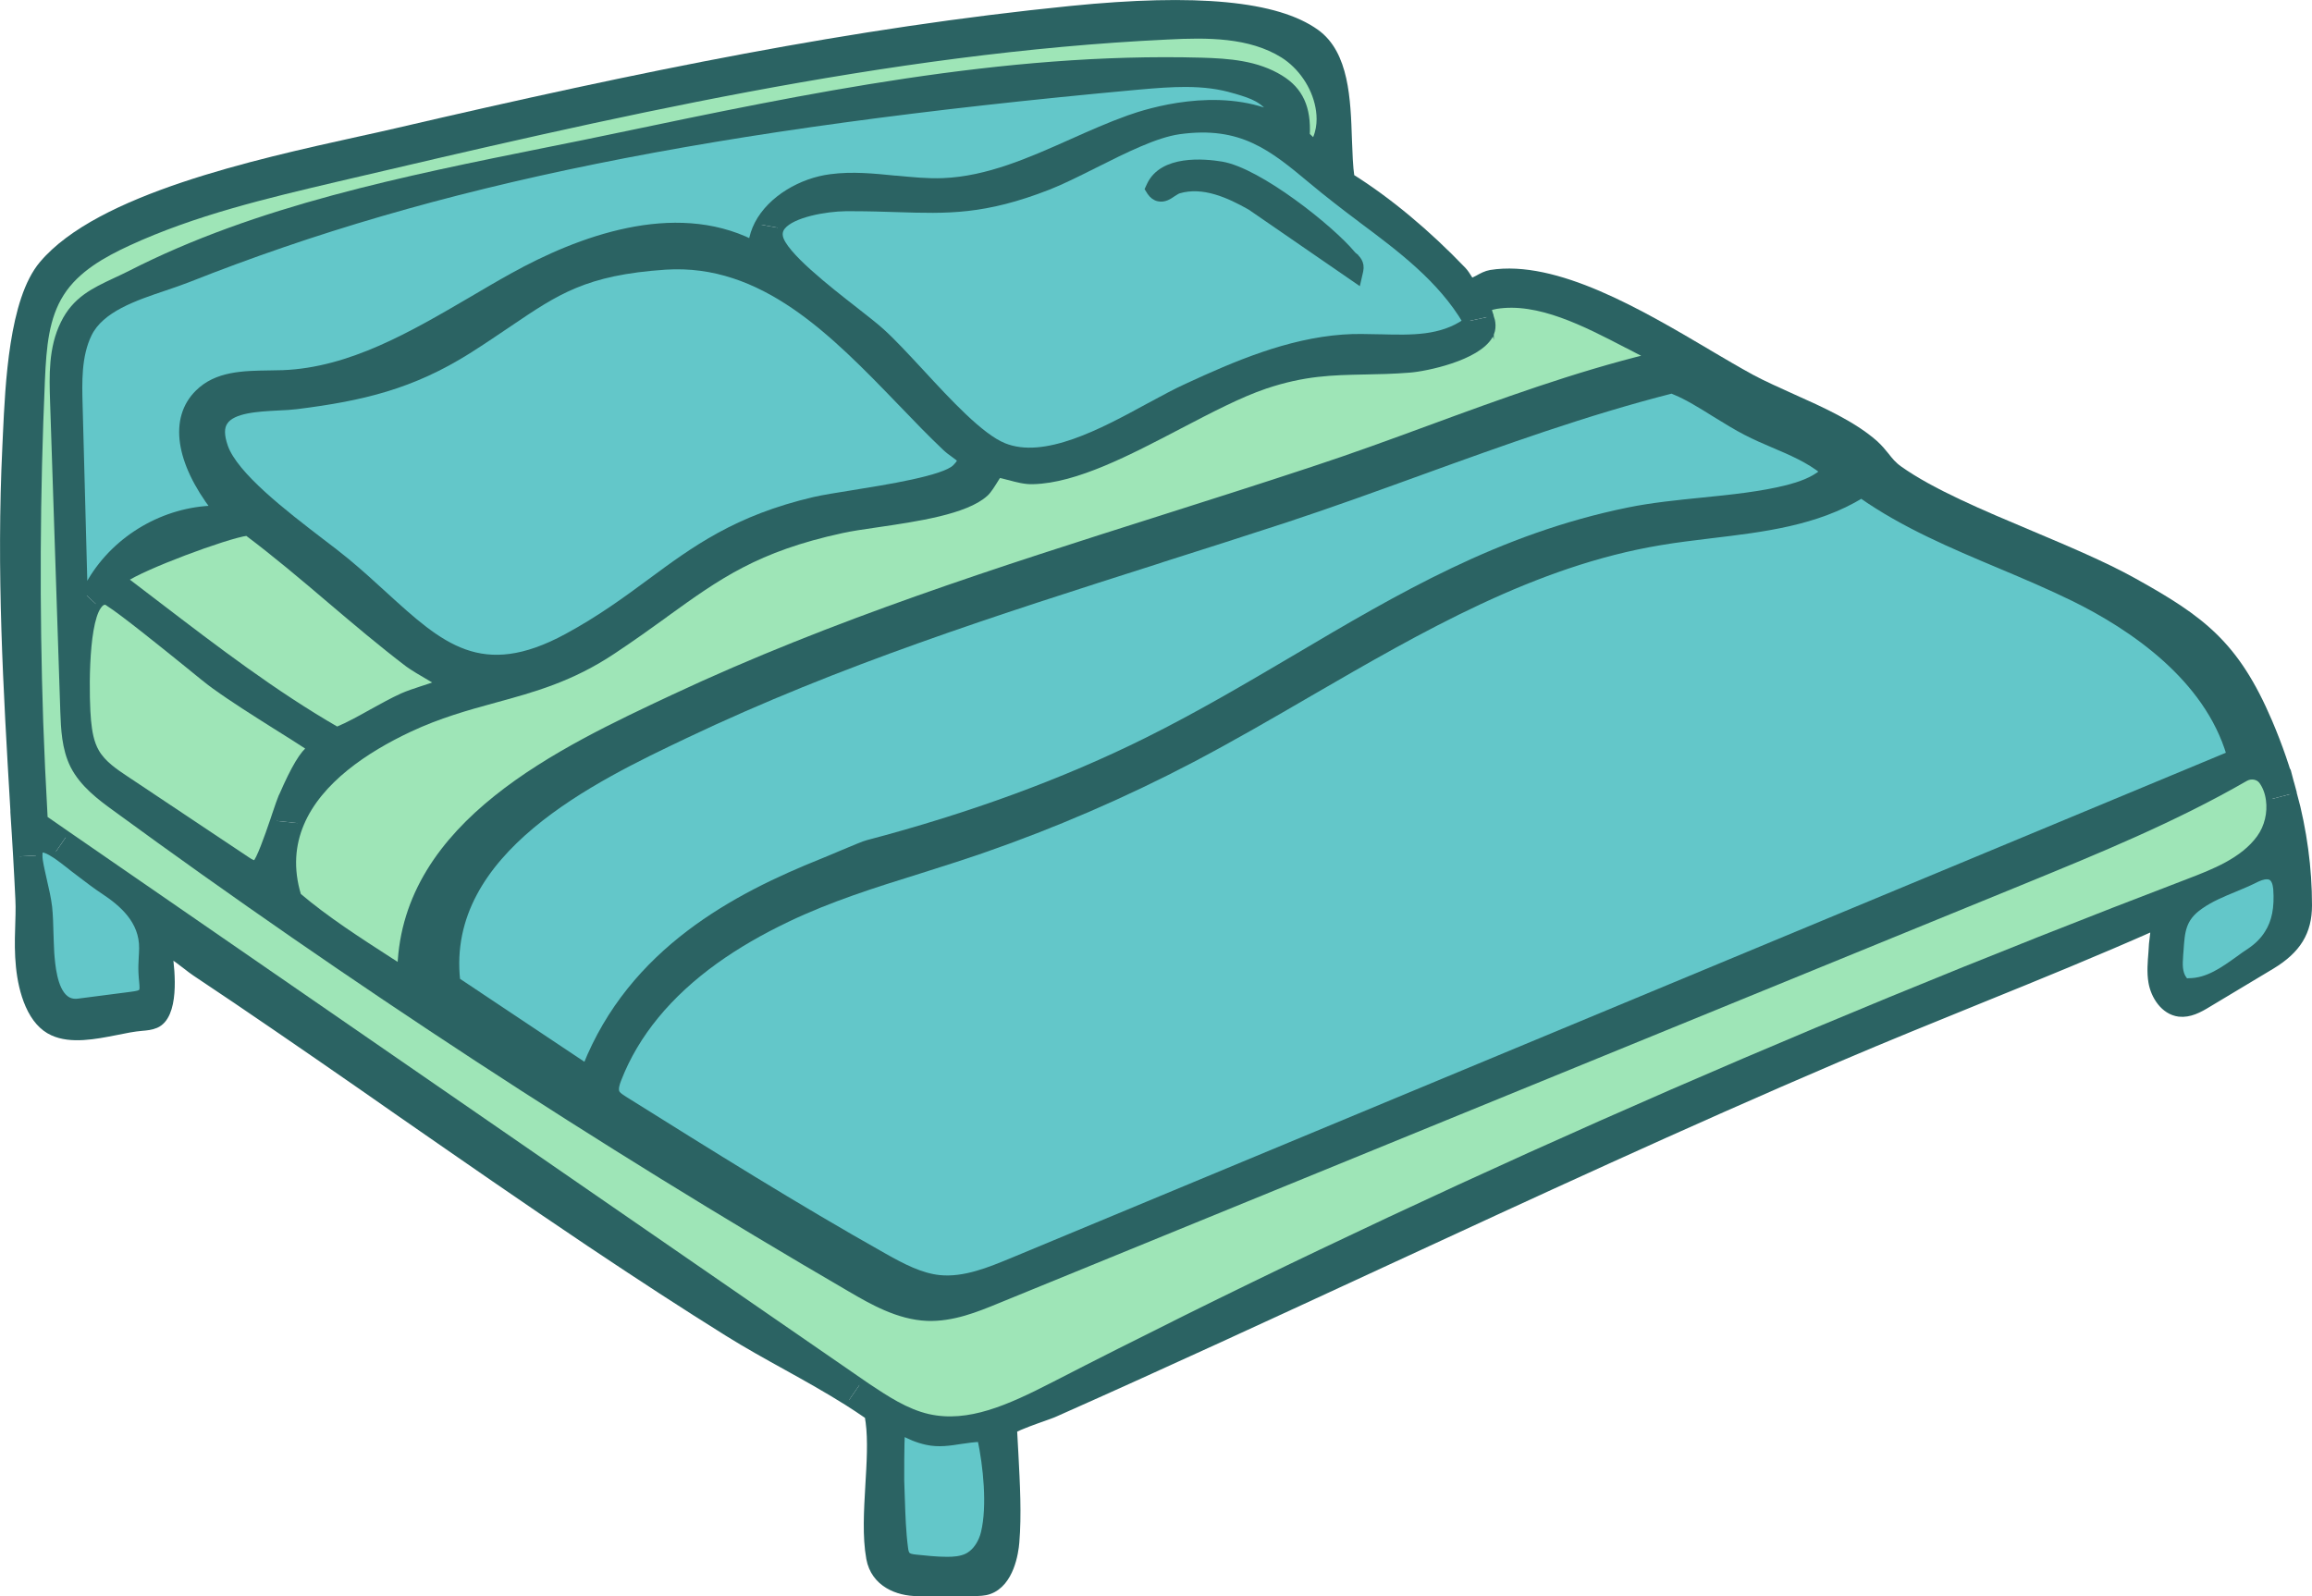 <svg viewBox="0 0 175.99 121.51" xmlns="http://www.w3.org/2000/svg" id="Layer_2">
  <defs>
    <style>
      .cls-1 {
        fill: #9ee5b7;
      }

      .cls-2 {
        fill: #2b6363;
      }

      .cls-3 {
        fill: #63c7c9;
      }

      .cls-4 {
        fill: none;
        stroke: #2b6363;
        stroke-miterlimit: 10;
        stroke-width: .5px;
      }
    </style>
  </defs>
  <g id="Layer_1-2">
    <g>
      <g>
        <path d="M175.74,68.92c0,2.04-.84,3.41-2.82,4.61l-4.8,2.88c-.73.45-1.45.83-2.25.74-1.17-.15-1.9-1.33-2.08-2.37-.13-.76-.06-1.53,0-2.28.01-.21.03-.43.04-.64,0-.08.02-.2.04-.33.03-.22.09-.67.06-.92-4.31,1.91-8.77,3.73-13.09,5.48-3.59,1.46-7.3,2.96-10.97,4.53-11.69,5-23.4,10.42-34.73,15.66-8.11,3.75-16.49,7.63-24.8,11.32-.18.09-.54.21-.95.36-.51.18-1.82.64-2.22.89.03.56.06,1.18.1,1.82.12,2.3.25,4.66.07,6.77-.06.72-.39,3.1-2.05,3.68-.37.13-.77.13-1.12.13h-4.34s0,.01-.01.01c-1.46,0-3.28-.68-3.63-2.62-.3-1.66-.18-3.64-.07-5.55.1-1.69.21-3.43.02-4.85l-.02-.11c-.03-.28-.05-.33-.13-.39-.48-.33-.97-.66-1.48-.98l1.05-1.52.42.29c1.46.97,2.97,1.98,4.68,2.37,3.08.69,6.15-.7,9.54-2.44,26.6-13.69,55.67-26.58,86.41-38.32,1.85-.71,4.15-1.59,5.41-3.34.61-.84.85-1.94.71-2.92l1.86-.49c.77,2.86,1.15,5.72,1.15,8.53ZM172.62,71.06c.56-.87.77-1.94.67-3.38-.04-.44-.16-.74-.37-.89-.11-.07-.24-.1-.37-.1-.3,0-.64.14-.93.29-.5.25-1.03.47-1.54.68-.89.37-1.82.75-2.62,1.32-1.34.94-1.4,1.92-1.5,3.4-.01.19-.03.39-.04.6-.06.72.04,1.24.32,1.6.06.08.11.13.17.15.05.01.13,0,.2-.01,1.44,0,2.63-.86,3.79-1.69.28-.21.57-.41.86-.6.59-.4,1.03-.84,1.36-1.36h0ZM74.92,116.68c.49-2.04.17-5.09-.27-7.16-.51.01-1.02.09-1.51.16-.83.13-1.69.27-2.59.07-.74-.16-1.33-.43-1.92-.75-.04.88-.06,3.44-.05,3.7.02.49.04.99.05,1.48.04,1.2.08,2.45.24,3.67.03.22.06.4.17.53.14.15.39.19.67.22.78.08,1.58.17,2.37.17h.05c.47,0,1.02-.04,1.48-.26.49-.24.89-.71,1.14-1.31.07-.17.13-.34.17-.52Z" class="cls-2"></path>
        <path d="M174.59,60.39l-1.86.49c-.07-.53-.25-1.02-.54-1.42-.28-.38-.84-.48-1.28-.23-5.41,3.12-11.25,5.51-16.91,7.83l-78.07,31.92c-1.6.66-3.42,1.4-5.35,1.33-2.2-.09-4.21-1.25-5.82-2.19-19.21-11.18-38.05-23.5-55.98-36.61-1.1-.8-2.46-1.8-3.19-3.24-.65-1.31-.7-2.8-.75-4.1l-.78-23.65c-.06-1.88-.13-4.02.8-5.89.88-1.8,2.27-2.46,3.89-3.22.37-.17.77-.36,1.17-.56,9.67-4.95,20.88-7.2,31.71-9.38,1.81-.36,3.59-.72,5.34-1.09,14.44-3.02,29.38-6.15,44.48-5.74,2.06.06,4.21.21,6.02,1.33,1.48.91,2.09,2.25,1.98,4.33.21.19.4.38.57.58.54-.97.5-2.01.36-2.74-.3-1.6-1.34-3.12-2.71-3.98-2.53-1.57-5.74-1.56-8.82-1.4-21.43,1.02-42.66,6.01-63.19,10.82-5.35,1.26-10.88,2.56-15.94,4.9-1.85.86-3.9,1.98-5.08,3.84-1.17,1.83-1.36,4.07-1.47,6.6-.38,8.64-.42,17.42-.13,26.08.08,2.25.19,4.65.34,7.33l1.76,1.22-1.02,1.48c-.34-.21-.66-.38-.88-.38-.05,0-.09.01-.13.03-.05.03-.13.12-.13.44l-1.73.09c-.07-1.14-.13-2.27-.2-3.39v-.14C.49,52.36-.03,43.58.43,33.99l.04-.88c.18-3.85.46-10.28,2.76-13,4.29-5.09,16.19-7.72,24.07-9.46,1.05-.23,2.01-.44,2.86-.64C49.03,5.62,64.98,2.36,81.52.7c9.57-.96,15.67-.38,18.67,1.78,2.25,1.62,2.37,5.09,2.47,8.15.04,1.05.07,2.04.19,2.85,2.84,1.78,5.78,4.23,8.52,7.09.16.17.32.42.45.63.04.07.11.17.16.25.09-.04.25-.11.5-.24.32-.18.64-.35.99-.41,4.96-.79,11.37,2.99,16.52,6.03l.06.04c1.17.69,2.26,1.33,3.23,1.86.94.51,2.01.98,3.13,1.49,2.28,1.02,4.64,2.08,6.3,3.54.35.32.6.62.84.92.29.37.56.71,1.01,1.03,2.47,1.76,6.3,3.37,10.01,4.93,2.74,1.16,5.58,2.35,7.81,3.59,5.24,2.91,7.81,4.81,10.34,10.73.77,1.81,1.4,3.62,1.87,5.43ZM77.04,96.01l92.7-38.56c-1.73-5.86-7.41-9.72-11.9-11.93-1.82-.89-3.73-1.7-5.58-2.48l.04-.21-.09.19c-3.58-1.51-7.27-3.06-10.52-5.34-3.43,2.1-7.51,2.58-11.45,3.05-1.28.16-2.6.31-3.88.53-9.58,1.59-18.25,6.62-26.64,11.48-2.92,1.7-5.94,3.45-8.98,5.05-5.13,2.69-10.52,5.02-16,6.92-1.6.55-3.21,1.06-4.76,1.55-3.5,1.09-6.81,2.13-10.07,3.69-2.05.98-3.82,2.01-5.42,3.15-3.6,2.58-6.1,5.62-7.43,9.04-.13.34-.27.77-.14,1.05.02.03.03.05.05.08.11.15.32.29.56.44,6.44,4.03,13.06,8.18,19.73,11.93,1.47.83,2.8,1.52,4.23,1.68,1.92.2,3.85-.61,5.55-1.31ZM136.07,37.17c.87-.23,1.95-.57,2.75-1.27-1.14-.92-2.51-1.5-3.83-2.06-.7-.3-1.4-.6-2.07-.95-.71-.36-1.53-.87-2.33-1.36-1.07-.67-2.18-1.35-3.02-1.69l-.14-.06c-.14-.07-.17-.07-.19-.07-6.52,1.66-12.89,3.96-19.05,6.19-3.39,1.23-6.89,2.5-10.35,3.64-3.12,1.02-6.28,2.03-9.34,3l-.26.09c-12.52,3.99-24.34,7.75-36.09,13.34-6.91,3.29-18.46,8.78-17.37,18.69l9.82,6.55c3.51-8.84,11.43-12.97,17.96-15.59.31-.12.74-.31,1.2-.5l.21-.09c1.15-.48,1.81-.76,2.05-.82,7.87-2.07,15.03-4.7,21.3-7.82,3.9-1.94,7.6-4.12,11.18-6.23,8.08-4.78,15.71-9.29,25.47-11.28,1.81-.37,3.74-.56,5.61-.75,2.19-.22,4.46-.45,6.49-.96ZM125.64,27.16c-.56-.27-1.13-.57-1.72-.88l-.05-.02c-3.18-1.65-6.76-3.52-10-2.99-.5.09-.59.2-.59.2,0,.04.07.27.11.41.02.06.05.13.07.2l-1.86.41c-1.91-3.24-4.99-5.55-7.98-7.78l-.06-.05c-.63-.47-1.25-.94-1.86-1.42-.66-.51-1.27-1.01-1.86-1.5-2.99-2.49-5.32-4.43-10.08-3.77-1.79.25-4.15,1.43-6.44,2.58-1.28.64-2.49,1.25-3.54,1.66-4.88,1.9-7.65,1.81-11.48,1.69-1-.03-2.12-.07-3.39-.07h-.54c-1.53.02-4.04.46-4.82,1.41-.04.05-.07.09-.1.14l-1.77-.32c1-1.93,3.34-3.27,5.55-3.55,1.65-.22,3.3-.05,4.9.1h.07c1.18.12,2.4.25,3.58.2,3.41-.13,6.66-1.58,9.8-2.98,1.41-.63,2.87-1.28,4.35-1.81,1.54-.55,6.72-2.15,11.09-.27-.83-1.22-1.69-1.48-2.92-1.85l-.15-.04c-1.1-.33-2.29-.49-3.73-.49-1.07,0-2.18.08-3.62.21-32.57,2.98-53.49,7.22-72.22,14.64-.56.22-1.17.43-1.82.65-2.29.77-4.89,1.64-5.82,3.56-.81,1.67-.75,3.68-.7,5.46l.38,14.28,1.05.97c-1.07,1.53-.93,7.3-.79,8.73.08.81.21,1.67.63,2.39.51.89,1.44,1.51,2.25,2.05l2.58,1.72c2.22,1.48,4.45,2.97,6.67,4.45.26.18.47.27.63.28.3-.21.95-2.06,1.37-3.29l2.09.22c-.68,1.61-.85,3.44-.22,5.51,2.14,1.82,4.62,3.41,7.02,4.96l.8.51c.38-11,12.17-16.52,20.81-20.57,12.14-5.69,24.83-9.72,37.09-13.61,3.8-1.21,7.71-2.45,11.57-3.73,2.98-.98,5.96-2.07,8.84-3.13,5.44-2,11.07-4.06,16.83-5.47Z" class="cls-2"></path>
        <path d="M173.29,67.68c.1,1.44-.11,2.51-.67,3.38h0c-.33.53-.77.97-1.36,1.37-.29.19-.58.39-.86.6-1.16.83-2.35,1.69-3.79,1.69-.07.01-.15.02-.2.01-.06-.02-.11-.07-.17-.15-.28-.36-.38-.88-.32-1.6,0-.21.03-.41.04-.6.1-1.48.16-2.46,1.5-3.4.8-.57,1.73-.95,2.62-1.32.51-.21,1.04-.43,1.54-.68.29-.15.63-.29.93-.29.13,0,.26.03.37.1.21.15.33.45.37.89Z" class="cls-3"></path>
        <path d="M172.73,60.88c.14.98-.1,2.08-.71,2.92-1.26,1.75-3.56,2.63-5.41,3.34-30.74,11.74-59.81,24.63-86.41,38.32-3.39,1.74-6.46,3.13-9.54,2.44-1.71-.39-3.22-1.4-4.68-2.37l-.42-.29L5.14,63.55l-1.76-1.22c-.15-2.68-.26-5.08-.34-7.33-.29-8.66-.25-17.44.13-26.08.11-2.53.3-4.77,1.47-6.6,1.18-1.86,3.23-2.98,5.08-3.84,5.06-2.34,10.59-3.64,15.94-4.9,20.53-4.81,41.76-9.8,63.19-10.82,3.08-.16,6.29-.17,8.82,1.4,1.37.86,2.41,2.38,2.71,3.98.14.73.18,1.77-.36,2.74-.17-.2-.36-.39-.57-.58.11-2.08-.5-3.42-1.98-4.33-1.81-1.12-3.96-1.27-6.02-1.33-15.1-.41-30.04,2.72-44.48,5.74-1.75.37-3.53.73-5.34,1.09-10.83,2.18-22.04,4.43-31.71,9.38-.4.2-.8.39-1.17.56-1.62.76-3.01,1.42-3.89,3.22-.93,1.87-.86,4.01-.8,5.89l.78,23.65c.05,1.3.1,2.79.75,4.1.73,1.44,2.09,2.44,3.19,3.24,17.93,13.11,36.77,25.43,55.98,36.61,1.61.94,3.62,2.1,5.82,2.19,1.93.07,3.75-.67,5.35-1.33l78.07-31.92c5.66-2.32,11.5-4.71,16.91-7.83.44-.25,1-.15,1.28.23.29.4.47.89.54,1.42Z" class="cls-1"></path>
        <path d="M169.74,57.45l-92.7,38.56c-1.7.7-3.63,1.51-5.55,1.31-1.43-.16-2.76-.85-4.23-1.68-6.67-3.75-13.29-7.9-19.73-11.93-.24-.15-.45-.29-.56-.44-.02-.03-.03-.05-.05-.08-.13-.28,0-.71.14-1.05,1.33-3.42,3.83-6.46,7.43-9.04,1.6-1.14,3.37-2.17,5.42-3.15,3.26-1.56,6.57-2.6,10.07-3.69,1.55-.49,3.16-1,4.76-1.55,5.48-1.9,10.87-4.23,16-6.92,3.04-1.6,6.06-3.35,8.98-5.05,8.39-4.86,17.06-9.89,26.64-11.48,1.28-.22,2.6-.37,3.88-.53,3.94-.47,8.02-.95,11.45-3.05,3.25,2.28,6.94,3.83,10.52,5.34l.09-.19-.04.21c1.85.78,3.76,1.59,5.58,2.48,4.49,2.21,10.17,6.07,11.9,11.93Z" class="cls-3"></path>
        <path d="M138.82,35.9c-.8.7-1.88,1.04-2.75,1.27-2.03.51-4.3.74-6.49.96-1.87.19-3.8.38-5.61.75-9.76,1.99-17.39,6.5-25.47,11.28-3.58,2.11-7.28,4.29-11.18,6.23-6.27,3.12-13.43,5.75-21.3,7.82-.24.06-.9.34-2.05.82l-.21.09c-.46.19-.89.38-1.2.5-6.53,2.62-14.45,6.75-17.96,15.59l-9.82-6.55c-1.09-9.91,10.46-15.4,17.37-18.69,11.75-5.59,23.57-9.35,36.09-13.34l.26-.09c3.06-.97,6.22-1.98,9.34-3,3.46-1.14,6.96-2.41,10.35-3.64,6.16-2.23,12.53-4.53,19.05-6.19.02,0,.05,0,.19.07l.14.06c.84.34,1.95,1.02,3.02,1.69.8.49,1.62,1,2.33,1.36.67.35,1.37.65,2.07.95,1.32.56,2.69,1.14,3.83,2.06Z" class="cls-3"></path>
        <path d="M123.92,26.28c.59.31,1.16.61,1.72.88-5.76,1.41-11.39,3.47-16.83,5.47-2.88,1.06-5.86,2.15-8.84,3.13-3.86,1.28-7.77,2.52-11.57,3.73-12.26,3.89-24.95,7.92-37.09,13.61-8.64,4.05-20.43,9.57-20.81,20.57l-.8-.51c-2.4-1.55-4.88-3.14-7.02-4.96-.63-2.07-.46-3.9.22-5.51,1.39-3.29,4.94-5.65,8.24-7.2,2.27-1.07,4.41-1.66,6.49-2.23,3.01-.82,5.86-1.61,9.01-3.71,1.49-.99,2.8-1.93,3.95-2.76l.06-.05c4.02-2.9,6.93-4.99,13.43-6.4.67-.15,1.62-.29,2.66-.44,3.02-.44,6.77-.99,8.25-2.34.25-.22.54-.7.82-1.15.06-.1.13-.21.19-.3.18.03.45.1.71.17l.13.03c.58.16,1.23.33,1.81.3,3.23-.08,7.23-2.17,11.11-4.2,2.36-1.23,4.59-2.4,6.54-3.06,2.98-1,5.1-1.04,7.59-1.09,1.05-.02,2.14-.04,3.39-.14,1.24-.09,5.15-.9,6.11-2.56.31-.54.2-1.07.07-1.48-.02-.07-.05-.14-.07-.2-.04-.14-.12-.37-.11-.41,0,0,.09-.11.59-.2,3.24-.53,6.82,1.34,10,2.99l.05.02Z" class="cls-1"></path>
        <path d="M113.46,24.08c.13.41.24.94-.07,1.48-.96,1.66-4.87,2.47-6.11,2.56-1.25.1-2.34.12-3.39.14-2.49.05-4.61.09-7.59,1.09-1.95.66-4.18,1.83-6.54,3.06-3.88,2.03-7.88,4.12-11.11,4.2-.58.03-1.23-.14-1.81-.3l-.13-.03c-.26-.07-.53-.14-.71-.17-.06.09-.13.2-.19.3-.28.45-.57.93-.82,1.15-1.48,1.35-5.23,1.9-8.25,2.34-1.04.15-1.99.29-2.66.44-6.5,1.41-9.41,3.5-13.43,6.4l-.06.05c-1.15.83-2.46,1.77-3.95,2.76-3.15,2.1-6,2.89-9.01,3.71-2.08.57-4.22,1.16-6.49,2.23-3.3,1.55-6.85,3.91-8.24,7.2l-2.09-.22c.06-.17.11-.34.16-.48.21-.62.38-1.11.47-1.32l.07-.14c.89-2.05,1.58-3.2,2.14-3.57-.92-.6-1.85-1.19-2.69-1.71-1.53-.97-3.12-1.96-4.62-3.04-.37-.26-1.25-.97-2.36-1.88-1.64-1.32-4.66-3.76-5.68-4.4-.08-.07-.15-.1-.21-.12l-.06-.02h-.04c-.12,0-.24.05-.37.17-.05.05-.1.11-.15.18l-1.05-.97c.16-.33.33-.65.51-.95,1.96-3.29,5.62-5.4,9.42-5.48-2.75-3.6-3.23-6.88-1.27-8.82,1.42-1.42,3.46-1.44,5.43-1.47.35,0,.69-.01,1.02-.02,5.16-.2,9.85-2.95,14.38-5.6,1.02-.6,2.07-1.22,3.12-1.8,5.04-2.8,12.25-5.49,18.19-2.54.07-.5.23-.98.46-1.43l1.77.32c-.11.2-.15.41-.1.65.26,1.32,3.68,3.99,5.72,5.58.82.65,1.54,1.2,2,1.62.87.78,1.89,1.89,2.98,3.06,2.15,2.33,4.58,4.96,6.35,5.68,3.13,1.28,7.53-1.11,11.07-3.04,1.04-.56,2.01-1.09,2.89-1.49,3.7-1.71,7.67-3.41,11.86-3.72.93-.07,1.88-.04,2.8-.02h.07c2.38.06,4.61.12,6.51-1.21l1.86-.41ZM72.72,35.61c.41-.41.41-.57.4-.57,0-.1-.33-.33-.51-.46-.2-.14-.43-.31-.63-.5-1.11-1.05-2.19-2.17-3.33-3.36l-.06-.06c-5.16-5.35-10.5-10.86-17.94-10.38-6.11.41-8.29,1.9-11.91,4.35-.92.62-1.93,1.31-3.1,2.05-4.28,2.69-8.03,3.59-13.06,4.22-.41.05-.89.08-1.4.1-1.55.08-3.47.18-4.08,1.1-.3.43-.29,1.05,0,1.9.77,2.2,4.56,5.1,7.32,7.22.74.56,1.43,1.09,1.96,1.53,1.02.85,1.95,1.69,2.84,2.51,4.31,3.93,7.41,6.77,13.95,3.22,2.54-1.38,4.47-2.8,6.34-4.18,3.37-2.49,6.54-4.83,12.48-6.22.66-.15,1.7-.32,2.9-.51,2.61-.42,6.97-1.11,7.83-1.96ZM33.46,52c-.17-.1-.39-.23-.59-.35-.71-.41-1.48-.87-1.8-1.11-2.05-1.56-4.03-3.24-5.94-4.86-2.04-1.74-4.15-3.52-6.32-5.15-1.66.24-7.96,2.59-9.36,3.58.87.66,1.75,1.33,2.62,2,4.33,3.31,8.79,6.72,13.58,9.48.89-.37,1.75-.85,2.66-1.36.77-.42,1.53-.85,2.32-1.21.45-.2.98-.37,1.49-.54.48-.15.97-.31,1.34-.48Z" class="cls-2"></path>
        <path d="M103.62,16.71c2.99,2.23,6.07,4.54,7.98,7.78-1.9,1.33-4.13,1.27-6.51,1.21h-.07c-.92-.02-1.87-.05-2.8.02-4.19.31-8.16,2.01-11.86,3.72-.88.4-1.85.93-2.89,1.49-3.54,1.93-7.94,4.32-11.07,3.04-1.77-.72-4.2-3.35-6.35-5.68-1.09-1.17-2.11-2.28-2.98-3.06-.46-.42-1.18-.97-2-1.62-2.04-1.59-5.46-4.26-5.72-5.58-.05-.24-.01-.45.1-.65.03-.05.06-.09.1-.14.78-.95,3.29-1.39,4.82-1.41h.54c1.27,0,2.39.04,3.39.07,3.83.12,6.6.21,11.48-1.69,1.05-.41,2.26-1.02,3.54-1.66,2.29-1.15,4.65-2.33,6.44-2.58,4.76-.66,7.09,1.28,10.08,3.77.59.49,1.2.99,1.86,1.5.61.48,1.23.95,1.86,1.42l.06.05ZM103.52,20.63c.14-.63-.24-.97-.45-1.15l-.08.09.07-.1c-.05-.04-.09-.08-.13-.13-1.65-1.98-7.11-6.31-9.94-6.79-1.33-.22-4.51-.51-5.46,1.57l-.12.26.15.24c.17.25.38.41.63.46.43.09.77-.13,1.1-.36.16-.1.31-.2.43-.24,1.88-.55,3.83.34,5.47,1.27l8.16,5.62.17-.74Z" class="cls-3"></path>
        <path d="M102.99,19.57l.08-.09c.21.18.59.52.45,1.15l-.17.74-8.16-5.62c-1.64-.93-3.59-1.82-5.47-1.27-.12.04-.27.14-.43.24-.33.23-.67.45-1.1.36-.25-.05-.46-.21-.63-.46l-.15-.24.12-.26c.95-2.08,4.13-1.79,5.46-1.57,2.83.48,8.29,4.81,9.94,6.79.04.05.08.09.13.13l-.07.1Z" class="cls-2"></path>
        <path d="M94.1,6.9c1.23.37,2.09.63,2.92,1.85-4.37-1.88-9.55-.28-11.09.27-1.48.53-2.94,1.18-4.35,1.81-3.14,1.4-6.39,2.85-9.8,2.98-1.18.05-2.4-.08-3.58-.19h-.07c-1.6-.16-3.25-.33-4.9-.11-2.21.28-4.55,1.62-5.55,3.55-.23.45-.39.93-.46,1.43-5.94-2.95-13.15-.26-18.19,2.54-1.05.58-2.1,1.2-3.12,1.8-4.53,2.65-9.22,5.4-14.38,5.6-.33,0-.67.02-1.02.02-1.97.03-4.01.05-5.43,1.47-1.96,1.94-1.48,5.22,1.27,8.82-3.8.08-7.46,2.19-9.42,5.48-.18.3-.35.62-.51.95l-.38-14.28c-.05-1.78-.11-3.79.7-5.46.93-1.92,3.53-2.79,5.82-3.56.65-.22,1.26-.43,1.82-.65,18.73-7.42,39.65-11.66,72.22-14.64,1.44-.13,2.55-.21,3.62-.21,1.44,0,2.63.16,3.73.49l.15.04Z" class="cls-3"></path>
        <path d="M74.65,109.52c.44,2.07.76,5.12.27,7.16-.04.18-.1.35-.17.52-.25.6-.65,1.07-1.14,1.31-.46.22-1.01.26-1.48.26h-.05c-.79,0-1.59-.09-2.37-.17-.28-.03-.53-.07-.67-.22-.11-.13-.14-.31-.17-.53-.16-1.22-.2-2.47-.24-3.67-.01-.49-.03-.99-.05-1.48-.01-.26,0-2.82.05-3.7.59.32,1.18.59,1.92.75.9.2,1.76.06,2.59-.07.49-.07,1-.15,1.51-.16Z" class="cls-3"></path>
        <path d="M73.12,35.04s.01.16-.4.57c-.86.85-5.22,1.54-7.83,1.96-1.2.19-2.24.36-2.9.51-5.94,1.39-9.11,3.73-12.48,6.22-1.87,1.38-3.8,2.8-6.34,4.18-6.54,3.55-9.64.71-13.95-3.22-.89-.82-1.82-1.66-2.84-2.51-.53-.44-1.22-.97-1.96-1.53-2.76-2.12-6.55-5.02-7.32-7.22-.29-.85-.3-1.47,0-1.9.61-.92,2.53-1.02,4.08-1.1.51-.02.99-.05,1.4-.1,5.03-.63,8.78-1.53,13.06-4.22,1.17-.74,2.18-1.43,3.1-2.05,3.62-2.45,5.8-3.94,11.91-4.35,7.44-.48,12.78,5.03,17.94,10.38l.06.06c1.14,1.19,2.22,2.31,3.33,3.36.2.19.43.36.63.5.18.13.51.36.51.46Z" class="cls-3"></path>
        <path d="M65.56,105.24l-1.05,1.52c-1.51-.95-3.1-1.84-4.65-2.7-1.48-.82-3-1.66-4.44-2.56-3.29-2.05-6.73-4.29-10.54-6.84-4.85-3.25-9.71-6.63-14.41-9.89-2.09-1.46-4.17-2.91-6.26-4.35-2.41-1.66-4.38-3.01-6.21-4.25-1.04-.7-2.08-1.4-3.13-2.1-.21-.14-.46-.33-.74-.55-.38-.29-.83-.64-1.25-.89.2,1.35.53,4.73-1.02,5.39-.35.15-.71.18-1.07.21-.6.05-1.25.18-1.93.32-1.62.32-3.46.68-4.85.04-.77-.35-1.38-1.04-1.83-2.06-.81-1.86-.84-4.05-.78-5.75.03-.82.06-1.59.02-2.33-.05-1.09-.11-2.17-.17-3.24l1.73-.09c0,.11.01.23.03.39.08.52.21,1.04.32,1.55.15.65.31,1.33.39,2.01.07.66.08,1.33.1,1.98.02.5.03,1.01.06,1.51.07.89.21,2.74,1.08,3.45.28.23.62.32,1.04.26l3.94-.51c.98-.13.98-.18.9-1.05-.02-.19-.04-.4-.05-.66-.02-.39,0-.78.02-1.16.01-.23.02-.45.03-.67.04-2.14-1.55-3.47-2.94-4.39-.58-.38-1.14-.81-1.68-1.22-.22-.17-.44-.34-.67-.51-.08-.06-.18-.14-.3-.24-.25-.19-.7-.55-1.13-.83l1.02-1.48,60.42,41.69Z" class="cls-2"></path>
        <path d="M32.87,51.65c.2.12.42.25.59.35-.37.17-.86.33-1.34.48-.51.17-1.04.34-1.49.54-.79.36-1.55.79-2.32,1.21-.91.51-1.77.99-2.66,1.36-4.79-2.76-9.25-6.17-13.58-9.48-.87-.67-1.75-1.34-2.62-2,1.4-.99,7.7-3.34,9.36-3.58,2.17,1.63,4.28,3.41,6.32,5.15,1.91,1.62,3.89,3.3,5.94,4.86.32.24,1.09.7,1.8,1.11Z" class="cls-1"></path>
        <path d="M23.65,56.96c-.56.37-1.25,1.52-2.14,3.57l-.07.14c-.09.21-.26.7-.47,1.32-.05.14-.1.31-.16.48-.42,1.23-1.07,3.08-1.37,3.29-.16-.01-.37-.1-.63-.28-2.22-1.48-4.45-2.97-6.67-4.45l-2.58-1.72c-.81-.54-1.74-1.16-2.25-2.05-.42-.72-.55-1.58-.63-2.39-.14-1.43-.28-7.2.79-8.73.05-.07.1-.13.15-.18.13-.12.25-.17.37-.17h.04l.06.02c.06.02.13.05.21.12,1.02.64,4.04,3.08,5.68,4.4,1.11.91,1.99,1.62,2.36,1.88,1.5,1.08,3.09,2.07,4.62,3.04.84.52,1.77,1.11,2.69,1.71Z" class="cls-1"></path>
        <path d="M10.84,74.71c.08.87.08.92-.9,1.05l-3.94.51c-.42.06-.76-.03-1.04-.26-.87-.71-1.01-2.56-1.08-3.45-.03-.5-.04-1.01-.06-1.51-.02-.65-.03-1.32-.1-1.98-.08-.68-.24-1.36-.39-2.01-.11-.51-.24-1.03-.32-1.55-.02-.16-.03-.28-.03-.39,0-.32.08-.41.13-.44.04-.02.08-.03.13-.03.22,0,.54.17.88.38.43.28.88.64,1.13.83.12.1.22.18.3.24.23.17.45.34.67.51.54.41,1.1.84,1.68,1.22,1.39.92,2.98,2.25,2.94,4.39,0,.22-.02.44-.03.67-.02.38-.04.77-.02,1.16.01.26.03.47.05.66Z" class="cls-3"></path>
      </g>
      <g>
        <path d="M174.59,60.39c-.47-1.81-1.1-3.62-1.87-5.43-2.53-5.92-5.1-7.82-10.34-10.73-2.23-1.24-5.07-2.43-7.81-3.59-3.71-1.56-7.54-3.17-10.01-4.93-.45-.32-.72-.66-1.01-1.03-.24-.3-.49-.6-.84-.92-1.66-1.46-4.02-2.52-6.3-3.54-1.12-.51-2.19-.98-3.13-1.49-.97-.53-2.06-1.17-3.23-1.86l-.06-.04c-5.15-3.04-11.56-6.82-16.52-6.03-.35.06-.67.23-.99.41-.25.13-.41.2-.5.24-.05-.08-.12-.18-.16-.25-.13-.21-.29-.46-.45-.63-2.74-2.86-5.68-5.31-8.52-7.09-.12-.81-.15-1.8-.19-2.85-.1-3.06-.22-6.53-2.47-8.15-3-2.16-9.1-2.74-18.67-1.78-16.54,1.66-32.49,4.92-51.36,9.31-.85.2-1.81.41-2.86.64-7.88,1.74-19.78,4.37-24.07,9.46C.93,22.83.65,29.26.47,33.11l-.04.88c-.46,9.59.06,18.37.61,27.69v.14c.08,1.12.14,2.25.21,3.39.06,1.07.12,2.15.17,3.24.04.74,0,1.51-.02,2.33-.06,1.7-.03,3.89.78,5.75.45,1.02,1.06,1.71,1.83,2.06,1.39.64,3.23.28,4.85-.04.68-.14,1.33-.27,1.93-.32.36-.03.72-.06,1.07-.21,1.55-.66,1.22-4.04,1.02-5.39.42.25.87.6,1.25.89.28.22.53.41.74.55,1.05.7,2.09,1.4,3.13,2.1,1.83,1.24,3.8,2.59,6.21,4.25,2.09,1.44,4.17,2.89,6.26,4.35,4.7,3.26,9.56,6.64,14.41,9.89,3.81,2.55,7.25,4.79,10.54,6.84,1.44.9,2.96,1.74,4.44,2.56,1.55.86,3.14,1.75,4.65,2.7.51.32,1,.65,1.48.98.08.06.1.11.13.39l.02.11c.19,1.42.08,3.16-.02,4.85-.11,1.91-.23,3.89.07,5.55.35,1.94,2.17,2.62,3.63,2.62h4.35c.35-.01.75-.01,1.12-.14,1.66-.58,1.99-2.96,2.05-3.68.18-2.11.05-4.47-.07-6.77-.04-.64-.07-1.26-.1-1.82.4-.25,1.71-.71,2.22-.89.41-.15.77-.27.95-.36,8.31-3.69,16.69-7.57,24.8-11.32,11.33-5.24,23.04-10.66,34.73-15.66,3.67-1.57,7.38-3.07,10.97-4.53,4.32-1.75,8.78-3.57,13.09-5.48.03.25-.03.7-.06.92-.02.13-.03.25-.04.33-.01.21-.03.43-.04.64-.06.75-.13,1.52,0,2.28.18,1.04.91,2.22,2.08,2.37.8.09,1.52-.29,2.25-.74l4.8-2.88c1.98-1.2,2.82-2.57,2.82-4.61,0-2.81-.38-5.67-1.15-8.53Z" class="cls-4"></path>
        <path d="M68.63,114.18c-.01-.49-.03-.99-.05-1.48-.01-.26,0-2.82.05-3.7.59.32,1.18.59,1.92.75.9.2,1.76.06,2.59-.07.49-.07,1-.15,1.51-.16.44,2.07.76,5.12.27,7.16-.04.18-.1.35-.17.52-.25.6-.65,1.07-1.14,1.31-.46.22-1.01.26-1.48.26h-.05c-.79,0-1.59-.09-2.37-.17-.28-.03-.53-.07-.67-.22-.11-.13-.14-.31-.17-.53-.16-1.22-.2-2.47-.24-3.67Z" class="cls-4"></path>
        <path d="M165.92,72.98c0-.21.03-.41.04-.6.1-1.48.16-2.46,1.5-3.4.8-.57,1.73-.95,2.62-1.32.51-.21,1.04-.43,1.54-.68.29-.15.63-.29.93-.29.13,0,.26.03.37.1.21.15.33.45.37.89.1,1.44-.11,2.51-.67,3.38h0c-.33.53-.77.97-1.36,1.37-.29.19-.58.39-.86.6-1.16.83-2.35,1.69-3.79,1.69-.07.01-.15.02-.2.01-.06-.02-.11-.07-.17-.15-.28-.36-.38-.88-.32-1.6Z" class="cls-4"></path>
        <path d="M113.46,24.08c-.02-.07-.05-.14-.07-.2-.04-.14-.12-.37-.11-.41,0,0,.09-.11.59-.2,3.24-.53,6.82,1.34,10,2.99l.05.02c.59.31,1.16.61,1.72.88-5.76,1.41-11.39,3.47-16.83,5.47-2.88,1.06-5.86,2.15-8.84,3.13-3.86,1.28-7.77,2.52-11.57,3.73-12.26,3.89-24.95,7.92-37.09,13.61-8.64,4.05-20.43,9.57-20.81,20.57l-.8-.51c-2.4-1.55-4.88-3.14-7.02-4.96-.63-2.07-.46-3.9.22-5.51,1.39-3.29,4.94-5.65,8.24-7.2,2.27-1.07,4.41-1.66,6.49-2.23,3.01-.82,5.86-1.61,9.01-3.71,1.49-.99,2.8-1.93,3.95-2.76l.06-.05c4.02-2.9,6.93-4.99,13.43-6.4.67-.15,1.62-.29,2.66-.44,3.02-.44,6.77-.99,8.25-2.34.25-.22.54-.7.82-1.15.06-.1.13-.21.19-.3.18.03.45.1.71.17l.13.03c.58.16,1.23.33,1.81.3,3.23-.08,7.23-2.17,11.11-4.2,2.36-1.23,4.59-2.4,6.54-3.06,2.98-1,5.1-1.04,7.59-1.09,1.05-.02,2.14-.04,3.39-.14,1.24-.09,5.15-.9,6.11-2.56.31-.54.2-1.07.07-1.48Z" class="cls-4"></path>
        <path d="M18.81,40.53c2.17,1.63,4.28,3.41,6.32,5.15,1.91,1.62,3.89,3.3,5.94,4.86.32.24,1.09.7,1.8,1.11.2.12.42.25.59.35-.37.17-.86.33-1.34.48-.51.17-1.04.34-1.49.54-.79.36-1.55.79-2.32,1.21-.91.51-1.77.99-2.66,1.36-4.79-2.76-9.25-6.17-13.58-9.48-.87-.67-1.75-1.34-2.62-2,1.4-.99,7.7-3.34,9.36-3.58Z" class="cls-4"></path>
        <path d="M17.1,34c-.29-.85-.3-1.47,0-1.9.61-.92,2.53-1.02,4.08-1.1.51-.02.99-.05,1.4-.1,5.03-.63,8.78-1.53,13.06-4.22,1.17-.74,2.18-1.43,3.1-2.05,3.62-2.45,5.8-3.94,11.91-4.35,7.44-.48,12.78,5.03,17.94,10.38l.06.06c1.14,1.19,2.22,2.31,3.33,3.36.2.19.43.36.63.5.18.13.51.36.51.46.01,0,.01.16-.4.57-.86.85-5.22,1.54-7.83,1.96-1.2.19-2.24.36-2.9.51-5.94,1.39-9.11,3.73-12.48,6.22-1.87,1.38-3.8,2.8-6.34,4.18-6.54,3.55-9.64.71-13.95-3.22-.89-.82-1.82-1.66-2.84-2.51-.53-.44-1.22-.97-1.96-1.53-2.76-2.12-6.55-5.02-7.32-7.22Z" class="cls-4"></path>
        <path d="M7.47,46.14c.05-.07.1-.13.15-.18.13-.12.25-.17.37-.17h.04l.06.02c.06.02.13.05.21.12,1.02.64,4.04,3.08,5.68,4.4,1.11.91,1.99,1.62,2.36,1.88,1.5,1.08,3.09,2.07,4.62,3.04.84.52,1.77,1.11,2.69,1.71-.56.37-1.25,1.52-2.14,3.57l-.07.14c-.09.21-.26.7-.47,1.32-.05.14-.1.31-.16.48-.42,1.23-1.07,3.08-1.37,3.29-.16-.01-.37-.1-.63-.28-2.22-1.48-4.45-2.97-6.67-4.45l-2.58-1.72c-.81-.54-1.74-1.16-2.25-2.05-.42-.72-.55-1.58-.63-2.39-.14-1.43-.28-7.2.79-8.73Z" class="cls-4"></path>
        <path d="M6.42,45.17l-.38-14.28c-.05-1.78-.11-3.79.7-5.46.93-1.92,3.53-2.79,5.82-3.56.65-.22,1.26-.43,1.82-.65,18.73-7.42,39.65-11.66,72.22-14.64,1.44-.13,2.55-.21,3.62-.21,1.44,0,2.63.16,3.73.49l.15.04c1.23.37,2.09.63,2.92,1.85-4.37-1.88-9.55-.28-11.09.27-1.48.53-2.94,1.18-4.35,1.81-3.14,1.4-6.39,2.85-9.8,2.98-1.18.05-2.4-.08-3.58-.19h-.07c-1.6-.16-3.25-.33-4.9-.11-2.21.28-4.55,1.62-5.55,3.55-.23.45-.39.93-.46,1.43-5.94-2.95-13.15-.26-18.19,2.54-1.05.58-2.1,1.2-3.12,1.8-4.53,2.65-9.22,5.4-14.38,5.6-.33,0-.67.02-1.02.02-1.97.03-4.01.05-5.43,1.47-1.96,1.94-1.48,5.22,1.27,8.82-3.8.08-7.46,2.19-9.42,5.48-.18.3-.35.62-.51.95Z" class="cls-4"></path>
        <path d="M136.07,37.17c-2.03.51-4.3.74-6.49.96-1.87.19-3.8.38-5.61.75-9.76,1.99-17.39,6.5-25.47,11.28-3.58,2.11-7.28,4.29-11.18,6.23-6.27,3.12-13.43,5.75-21.3,7.82-.24.06-.9.34-2.05.82l-.21.09c-.46.19-.89.38-1.2.5-6.53,2.62-14.45,6.75-17.96,15.59l-9.82-6.55c-1.09-9.91,10.46-15.4,17.37-18.69,11.75-5.59,23.57-9.35,36.09-13.34l.26-.09c3.06-.97,6.22-1.98,9.34-3,3.46-1.14,6.96-2.41,10.35-3.64,6.16-2.23,12.53-4.53,19.05-6.19.02,0,.05,0,.19.07l.14.06c.84.34,1.95,1.02,3.02,1.69.8.49,1.62,1,2.33,1.36.67.35,1.37.65,2.07.95,1.32.56,2.69,1.14,3.83,2.06-.8.7-1.88,1.04-2.75,1.27Z" class="cls-4"></path>
        <path d="M111.6,24.49c-1.9,1.33-4.13,1.27-6.51,1.21h-.07c-.92-.02-1.87-.05-2.8.02-4.19.31-8.16,2.01-11.86,3.72-.88.4-1.85.93-2.89,1.49-3.54,1.93-7.94,4.32-11.07,3.04-1.77-.72-4.2-3.35-6.35-5.68-1.09-1.17-2.11-2.28-2.98-3.06-.46-.42-1.18-.97-2-1.62-2.04-1.59-5.46-4.26-5.72-5.58-.05-.24-.01-.45.1-.65.03-.05.06-.09.1-.14.78-.95,3.29-1.39,4.82-1.41h.54c1.27,0,2.39.04,3.39.07,3.83.12,6.6.21,11.48-1.69,1.05-.41,2.26-1.02,3.54-1.66,2.29-1.15,4.65-2.33,6.44-2.58,4.76-.66,7.09,1.28,10.08,3.77.59.49,1.2.99,1.86,1.5.61.48,1.23.95,1.86,1.42l.06.05c2.99,2.23,6.07,4.54,7.98,7.78Z" class="cls-4"></path>
        <path d="M5.14,63.55l-1.76-1.22c-.15-2.68-.26-5.08-.34-7.33-.29-8.66-.25-17.44.13-26.08.11-2.53.3-4.77,1.47-6.6,1.18-1.86,3.23-2.98,5.08-3.84,5.06-2.34,10.59-3.64,15.94-4.9,20.53-4.81,41.76-9.8,63.19-10.82,3.08-.16,6.29-.17,8.82,1.4,1.37.86,2.41,2.38,2.71,3.98.14.73.18,1.77-.36,2.74-.17-.2-.36-.39-.57-.58.11-2.08-.5-3.42-1.98-4.33-1.81-1.12-3.96-1.27-6.02-1.33-15.1-.41-30.04,2.72-44.48,5.74-1.75.37-3.53.73-5.34,1.09-10.83,2.18-22.04,4.43-31.71,9.38-.4.2-.8.39-1.17.56-1.62.76-3.01,1.42-3.89,3.22-.93,1.87-.86,4.01-.8,5.89l.78,23.65c.05,1.3.1,2.79.75,4.1.73,1.44,2.09,2.44,3.19,3.24,17.93,13.11,36.77,25.43,55.98,36.61,1.61.94,3.62,2.1,5.82,2.19,1.93.07,3.75-.67,5.35-1.33l78.07-31.92c5.66-2.32,11.5-4.71,16.91-7.83.44-.25,1-.15,1.28.23.29.4.47.89.54,1.42.14.98-.1,2.08-.71,2.92-1.26,1.75-3.56,2.63-5.41,3.34-30.74,11.74-59.81,24.63-86.41,38.32-3.39,1.74-6.46,3.13-9.54,2.44-1.71-.39-3.22-1.4-4.68-2.37l-.42-.29L5.14,63.55Z" class="cls-4"></path>
        <path d="M4.12,65.03c.43.28.88.64,1.13.83.12.1.22.18.3.24.23.17.45.34.67.51.54.41,1.1.84,1.68,1.22,1.39.92,2.98,2.25,2.94,4.39,0,.22-.02.44-.03.67-.02.38-.04.77-.02,1.16.01.26.03.47.05.66.08.87.08.92-.9,1.05l-3.94.51c-.42.06-.76-.03-1.04-.26-.87-.71-1.01-2.56-1.08-3.45-.03-.5-.04-1.01-.06-1.51-.02-.65-.03-1.32-.1-1.98-.08-.68-.24-1.36-.39-2.01-.11-.51-.24-1.03-.32-1.55-.02-.16-.03-.28-.03-.39,0-.32.08-.41.13-.44.04-.02.08-.03.13-.03.22,0,.54.17.88.38Z" class="cls-4"></path>
        <path d="M157.84,45.52c4.49,2.21,10.17,6.07,11.9,11.93l-92.7,38.56c-1.7.7-3.63,1.51-5.55,1.31-1.43-.16-2.76-.85-4.23-1.68-6.67-3.75-13.29-7.9-19.73-11.93-.24-.15-.45-.29-.56-.44-.02-.03-.03-.05-.05-.08-.13-.28,0-.71.14-1.05,1.33-3.42,3.83-6.46,7.43-9.04,1.6-1.14,3.37-2.17,5.42-3.15,3.26-1.56,6.57-2.6,10.07-3.69,1.55-.49,3.16-1,4.76-1.55,5.48-1.9,10.87-4.23,16-6.92,3.04-1.6,6.06-3.35,8.98-5.05,8.39-4.86,17.06-9.89,26.64-11.48,1.28-.22,2.6-.37,3.88-.53,3.94-.47,8.02-.95,11.45-3.05,3.25,2.28,6.94,3.83,10.52,5.34l.09-.19-.04.21c1.85.78,3.76,1.59,5.58,2.48Z" class="cls-4"></path>
        <line y2="19.63" x2="102.94" y1="19.57" x1="102.99" class="cls-4"></line>
        <path d="M102.99,19.57l.07-.1c-.05-.04-.09-.08-.13-.13-1.65-1.98-7.11-6.31-9.94-6.79-1.33-.22-4.51-.51-5.46,1.57l-.12.26.15.24c.17.25.38.41.63.46.43.09.77-.13,1.1-.36.16-.1.31-.2.43-.24,1.88-.55,3.83.34,5.47,1.27l8.16,5.62.17-.74c.14-.63-.24-.97-.45-1.15l-.08.09Z" class="cls-4"></path>
      </g>
    </g>
  </g>
</svg>